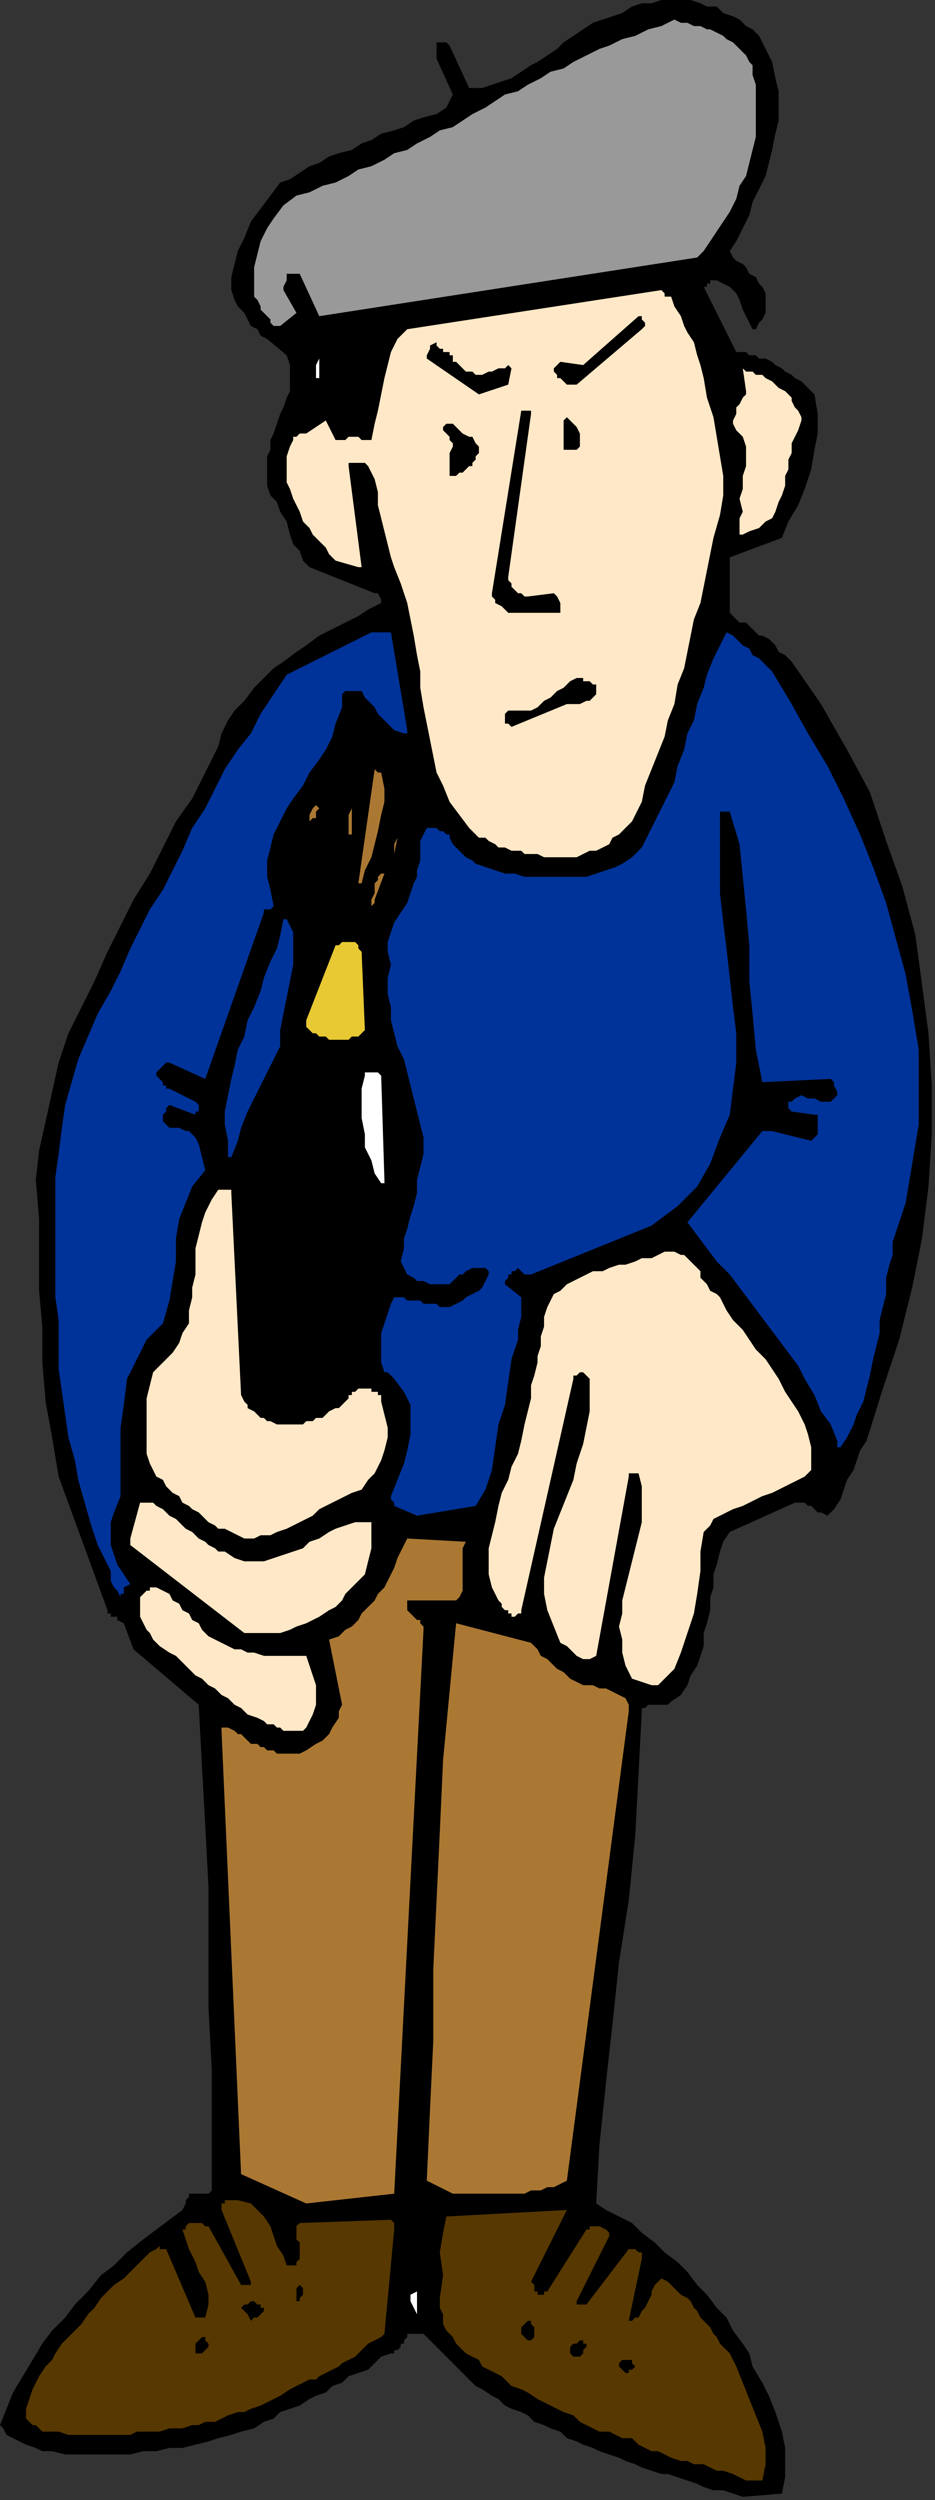<?xml version="1.0" encoding="UTF-8" standalone="no"?>
<svg
   xmlns:dc="http://purl.org/dc/elements/1.1/"
   xmlns:cc="http://creativecommons.org/ns#"
   xmlns:rdf="http://www.w3.org/1999/02/22-rdf-syntax-ns#"
   xmlns:svg="http://www.w3.org/2000/svg"
   xmlns="http://www.w3.org/2000/svg"
   xmlns:sodipodi="http://sodipodi.sourceforge.net/DTD/sodipodi-0.dtd"
   xmlns:inkscape="http://www.inkscape.org/namespaces/inkscape"
   version="1.0"
   width="75.935mm"
   height="202.935mm"
   id="svg79"
   sodipodi:docname="CMEN069.WMF">
  <rect width="100%" height="100%" fill="#333333" stroke="none"/>
  <sodipodi:namedview
     pagecolor="#ffffff"
     bordercolor="#666666"
     borderopacity="1"
     objecttolerance="10"
     gridtolerance="10"
     guidetolerance="10"
     inkscape:pageopacity="0"
     inkscape:pageshadow="2"
     inkscape:window-width="640"
     inkscape:window-height="480"
     id="namedview81" />
  <defs
     id="defs3">
    <pattern
       id="WMFhbasepattern"
       patternUnits="userSpaceOnUse"
       width="6"
       height="6"
       x="0"
       y="0" />
  </defs>
  <path
     style="fill:#000000;fill-rule:evenodd;fill-opacity:1;stroke:none;"
     d="  M 228,766   L 240,765   L 241,760   L 241,755   L 241,751   L 240,746   L 238,740   L 236,735   L 234,731   L 231,726   L 230,722   L 228,719   L 225,715   L 223,711   L 220,708   L 217,704   L 214,701   L 211,697   L 208,694   L 204,691   L 201,688   L 197,685   L 194,682   L 190,680   L 186,678   L 183,676   L 184,658   L 186,639   L 188,621   L 190,602   L 193,583   L 195,563   L 196,544   L 197,525   L 197,524   L 198,524   L 199,523   L 201,523   L 202,523   L 203,523   L 205,523   L 206,522   L 209,520   L 211,517   L 212,514   L 214,511   L 215,508   L 216,505   L 216,501   L 217,498   L 218,494   L 218,490   L 219,487   L 219,483   L 220,480   L 221,476   L 222,473   L 224,470   L 244,461   L 246,461   L 247,461   L 248,462   L 249,462   L 250,463   L 251,464   L 252,464   L 254,465   L 256,463   L 258,460   L 259,457   L 260,454   L 262,451   L 263,448   L 264,445   L 266,442   L 271,426   L 276,411   L 280,395   L 283,380   L 285,364   L 286,348   L 286,333   L 285,317   L 283,302   L 281,287   L 277,272   L 272,258   L 267,243   L 260,230   L 252,216   L 243,203   L 242,202   L 241,201   L 239,200   L 238,198   L 237,197   L 236,196   L 234,195   L 233,195   L 232,194   L 231,193   L 230,192   L 229,191   L 227,191   L 226,190   L 225,189   L 224,188   L 224,171   L 240,165   L 242,160   L 245,155   L 247,150   L 249,144   L 250,138   L 251,133   L 251,127   L 250,121   L 249,120   L 247,118   L 246,117   L 244,116   L 243,115   L 241,114   L 240,113   L 238,112   L 237,111   L 235,110   L 233,110   L 232,109   L 230,109   L 229,108   L 227,108   L 226,108   L 216,88   L 216,88   L 217,88   L 217,87   L 217,87   L 218,87   L 218,86   L 219,86   L 220,86   L 222,87   L 224,88   L 226,90   L 227,92   L 228,95   L 229,97   L 230,99   L 231,101   L 232,101   L 233,99   L 234,98   L 235,96   L 235,94   L 235,92   L 235,90   L 234,88   L 233,87   L 232,85   L 230,84   L 229,82   L 228,81   L 226,80   L 225,79   L 224,77   L 226,74   L 228,70   L 230,66   L 231,62   L 233,58   L 235,54   L 236,50   L 237,46   L 238,41   L 239,37   L 239,32   L 239,28   L 238,24   L 237,19   L 235,15   L 233,11   L 231,9   L 229,8   L 227,6   L 225,5   L 222,4   L 220,2   L 217,2   L 215,1   L 212,0   L 209,0   L 206,0   L 203,0   L 200,1   L 197,1   L 194,2   L 191,4   L 188,5   L 185,6   L 182,7   L 179,9   L 176,11   L 173,13   L 171,15   L 168,17   L 165,19   L 163,20   L 160,22   L 157,24   L 154,25   L 151,26   L 148,27   L 144,27   L 138,14   L 138,14   L 137,13   L 137,13   L 136,13   L 136,13   L 135,13   L 134,13   L 134,13   L 134,14   L 134,15   L 134,16   L 134,18   L 139,29   L 137,33   L 134,35   L 130,36   L 127,37   L 124,39   L 121,40   L 117,41   L 114,43   L 111,44   L 108,46   L 104,47   L 101,48   L 98,50   L 95,51   L 92,53   L 89,55   L 86,56   L 83,60   L 80,64   L 77,68   L 75,73   L 73,77   L 72,81   L 71,85   L 71,89   L 72,92   L 73,94   L 75,96   L 76,98   L 77,100   L 79,101   L 80,103   L 82,104   L 88,109   L 89,112   L 89,114   L 89,117   L 89,120   L 88,122   L 87,125   L 86,127   L 85,130   L 84,133   L 83,135   L 83,138   L 82,140   L 82,143   L 82,146   L 82,149   L 83,152   L 85,154   L 86,157   L 88,160   L 89,164   L 90,167   L 92,169   L 93,172   L 95,174   L 115,182   L 116,182   L 116,182   L 117,184   L 117,185   L 113,187   L 110,189   L 106,191   L 102,193   L 98,195   L 94,198   L 91,200   L 87,203   L 84,205   L 81,208   L 78,211   L 75,215   L 72,218   L 70,221   L 68,225   L 67,229   L 63,237   L 59,245   L 54,252   L 50,260   L 46,268   L 41,276   L 37,284   L 33,292   L 29,301   L 25,309   L 21,317   L 18,326   L 16,335   L 14,344   L 12,353   L 11,362   L 12,374   L 12,385   L 12,396   L 13,407   L 13,418   L 14,430   L 16,441   L 18,453   L 33,494   L 33,495   L 34,495   L 34,495   L 34,496   L 35,496   L 36,496   L 36,497   L 38,498   L 41,506   L 61,523   L 62,542   L 63,560   L 64,579   L 64,598   L 64,616   L 65,635   L 65,654   L 65,672   L 64,673   L 64,673   L 63,673   L 62,673   L 61,673   L 60,673   L 59,673   L 58,673   L 58,674   L 57,675   L 57,676   L 56,678   L 52,681   L 48,684   L 44,687   L 39,691   L 35,695   L 31,698   L 27,703   L 23,707   L 20,711   L 16,715   L 13,719   L 10,724   L 7,729   L 4,734   L 2,739   L 0,744   L 1,745   L 2,747   L 4,748   L 6,749   L 8,750   L 11,751   L 13,752   L 16,752   L 20,753   L 24,753   L 28,753   L 32,753   L 36,753   L 40,753   L 44,752   L 48,752   L 52,751   L 56,751   L 60,750   L 64,749   L 67,748   L 71,747   L 74,746   L 78,745   L 81,743   L 84,742   L 86,740   L 89,739   L 92,738   L 95,736   L 97,735   L 100,734   L 102,732   L 105,731   L 107,729   L 110,728   L 113,727   L 115,725   L 117,723   L 120,722   L 121,722   L 121,721   L 122,721   L 123,720   L 123,719   L 124,719   L 124,718   L 125,717   L 125,717   L 125,716   L 126,716   L 126,716   L 127,716   L 128,716   L 129,716   L 130,716   L 146,732   L 148,733   L 151,735   L 153,736   L 155,738   L 157,739   L 160,740   L 162,741   L 164,743   L 167,744   L 169,745   L 172,746   L 174,748   L 177,749   L 179,750   L 182,751   L 184,752   L 187,753   L 190,754   L 192,755   L 195,756   L 197,757   L 200,758   L 203,759   L 205,759   L 208,760   L 211,761   L 214,762   L 216,763   L 219,764   L 222,764   L 225,765   L 228,766  z "
     id="path5" />
  <path
     style="fill:#573800;fill-rule:evenodd;fill-opacity:1;stroke:none;"
     d="  M 229,761   L 230,761   L 231,761   L 231,761   L 231,761   L 232,761   L 232,761   L 233,761   L 234,761   L 235,756   L 235,751   L 234,746   L 232,741   L 230,736   L 228,731   L 226,726   L 224,722   L 222,720   L 221,719   L 220,717   L 219,716   L 218,714   L 216,712   L 215,711   L 214,709   L 213,708   L 212,706   L 211,705   L 209,704   L 208,703   L 206,701   L 205,700   L 203,699   L 202,700   L 201,701   L 200,703   L 200,704   L 199,706   L 198,708   L 197,709   L 196,711   L 195,711   L 195,711   L 194,712   L 193,712   L 197,693   L 197,692   L 197,691   L 196,691   L 196,691   L 195,690   L 195,690   L 194,690   L 193,690   L 180,707   L 179,707   L 178,707   L 177,707   L 177,706   L 187,686   L 187,685   L 187,685   L 186,684   L 184,683   L 184,683   L 183,683   L 183,683   L 182,683   L 181,683   L 181,684   L 180,684   L 180,684   L 168,703   L 167,703   L 167,704   L 167,704   L 166,704   L 166,704   L 165,704   L 165,703   L 164,703   L 164,703   L 164,702   L 164,701   L 163,700   L 174,678   L 137,680   L 136,685   L 135,691   L 136,698   L 135,705   L 135,708   L 136,710   L 136,713   L 137,715   L 139,717   L 140,719   L 141,720   L 143,722   L 145,723   L 147,724   L 148,726   L 150,727   L 152,728   L 154,729   L 156,731   L 157,732   L 160,733   L 162,734   L 165,736   L 167,737   L 169,738   L 171,739   L 173,740   L 176,741   L 178,743   L 180,744   L 182,745   L 184,746   L 187,746   L 189,747   L 191,748   L 194,748   L 196,750   L 198,751   L 200,752   L 202,752   L 204,753   L 206,754   L 209,755   L 211,755   L 213,756   L 216,756   L 218,757   L 220,758   L 222,758   L 225,759   L 227,760   L 229,761  z "
     id="path7" />
  <path
     style="fill:#573800;fill-rule:evenodd;fill-opacity:1;stroke:none;"
     d="  M 16,746   L 18,746   L 21,747   L 23,747   L 25,747   L 28,747   L 30,747   L 32,747   L 35,747   L 37,747   L 40,747   L 42,746   L 44,746   L 47,746   L 49,746   L 52,745   L 54,745   L 56,745   L 59,744   L 61,744   L 63,743   L 66,743   L 68,742   L 70,741   L 73,740   L 75,740   L 77,739   L 80,738   L 82,737   L 84,736   L 86,735   L 89,733   L 91,732   L 93,731   L 95,730   L 97,730   L 98,729   L 100,728   L 102,727   L 104,726   L 105,725   L 107,724   L 109,723   L 110,722   L 112,720   L 113,719   L 115,718   L 117,717   L 118,716   L 121,684   L 121,684   L 121,683   L 121,682   L 120,681   L 92,682   L 91,683   L 91,684   L 91,686   L 91,687   L 92,688   L 92,690   L 92,691   L 92,693   L 92,693   L 91,694   L 91,694   L 91,695   L 90,695   L 90,695   L 89,695   L 88,695   L 87,692   L 85,689   L 84,686   L 83,683   L 81,680   L 79,678   L 77,676   L 73,675   L 73,675   L 72,675   L 71,675   L 70,675   L 69,675   L 69,676   L 68,676   L 68,678   L 77,700   L 77,701   L 76,701   L 75,701   L 74,701   L 64,683   L 63,683   L 63,683   L 62,682   L 61,682   L 61,682   L 60,682   L 59,682   L 58,682   L 57,683   L 57,683   L 57,684   L 56,684   L 57,687   L 58,690   L 60,694   L 61,697   L 63,700   L 64,704   L 64,707   L 63,711   L 63,711   L 61,711   L 60,711   L 60,711   L 51,690   L 49,690   L 49,689   L 49,689   L 48,690   L 46,691   L 44,693   L 42,695   L 41,696   L 39,698   L 38,699   L 35,701   L 33,703   L 31,705   L 29,708   L 27,710   L 25,713   L 23,715   L 21,717   L 19,719   L 17,722   L 16,724   L 14,726   L 12,729   L 11,731   L 10,733   L 9,736   L 8,739   L 8,742   L 8,742   L 9,743   L 10,744   L 11,744   L 12,745   L 13,746   L 14,746   L 16,746  z "
     id="path9" />
  <path
     style="fill:#000000;fill-rule:evenodd;fill-opacity:1;stroke:none;"
     d="  M 193,728   L 193,728   L 193,727   L 194,727   L 194,727   L 195,726   L 194,725   L 194,724   L 193,724   L 192,724   L 191,724   L 191,724   L 190,725   L 190,726   L 191,727   L 192,728   L 193,728  z "
     id="path11" />
  <path
     style="fill:#000000;fill-rule:evenodd;fill-opacity:1;stroke:none;"
     d="  M 177,723   L 178,723   L 179,722   L 179,721   L 180,720   L 180,719   L 179,719   L 179,719   L 179,718   L 178,718   L 177,719   L 176,719   L 176,719   L 175,720   L 175,721   L 175,722   L 176,723   L 176,723   L 177,723   L 177,723   L 177,723  z "
     id="path13" />
  <path
     style="fill:#000000;fill-rule:evenodd;fill-opacity:1;stroke:none;"
     d="  M 61,722   L 62,722   L 63,721   L 64,720   L 64,719   L 64,719   L 63,718   L 63,718   L 63,717   L 62,717   L 61,718   L 60,719   L 60,720   L 60,721   L 60,721   L 60,722   L 61,722  z "
     id="path15" />
  <path
     style="fill:#000000;fill-rule:evenodd;fill-opacity:1;stroke:none;"
     d="  M 163,718   L 163,718   L 163,718   L 164,717   L 164,716   L 164,715   L 164,714   L 163,713   L 163,712   L 162,712   L 161,713   L 160,714   L 160,714   L 160,715   L 160,716   L 161,717   L 162,718   L 162,718   L 163,718   L 163,718   L 163,718  z "
     id="path17" />
  <path
     style="fill:#000000;fill-rule:evenodd;fill-opacity:1;stroke:none;"
     d="  M 78,711   L 78,711   L 79,711   L 80,710   L 81,709   L 81,708   L 81,708   L 80,708   L 80,707   L 79,707   L 79,707   L 78,706   L 77,706   L 77,706   L 76,707   L 75,707   L 74,708   L 74,708   L 75,709   L 76,710   L 77,712   L 77,712   L 78,711   L 78,711   L 78,711  z "
     id="path19" />
  <path
     style="fill:#ffffff;fill-rule:evenodd;fill-opacity:1;stroke:none;"
     d="  M 128,709   L 128,703   L 126,704   L 126,706   L 127,708   L 128,710   L 128,709   L 128,709   L 128,709   L 128,709  z "
     id="path21" />
  <path
     style="fill:#000000;fill-rule:evenodd;fill-opacity:1;stroke:none;"
     d="  M 92,705   L 93,704   L 93,703   L 93,702   L 92,701   L 91,702   L 91,703   L 91,705   L 91,706   L 91,706   L 92,706   L 92,705   L 92,705  z "
     id="path23" />
  <path
     style="fill:#ab7833;fill-rule:evenodd;fill-opacity:1;stroke:none;"
     d="  M 94,676   L 121,673   L 130,500   L 130,499   L 129,498   L 129,497   L 128,497   L 127,496   L 126,495   L 125,494   L 125,493   L 125,492   L 125,491   L 126,491   L 127,491   L 140,491   L 141,490   L 142,488   L 142,486   L 142,483   L 142,481   L 142,478   L 142,475   L 143,473   L 125,472   L 124,474   L 123,476   L 122,478   L 121,481   L 120,483   L 119,485   L 118,487   L 116,489   L 115,491   L 113,493   L 111,495   L 110,497   L 108,499   L 106,500   L 104,502   L 101,503   L 105,523   L 104,525   L 104,527   L 102,530   L 101,532   L 99,534   L 97,535   L 94,537   L 92,538   L 90,538   L 88,538   L 87,538   L 85,538   L 84,537   L 82,537   L 81,536   L 80,536   L 79,535   L 77,535   L 76,534   L 75,533   L 74,532   L 73,532   L 72,531   L 70,530   L 69,530   L 68,530   L 68,531   L 68,531   L 74,667   L 94,676  z "
     id="path25" />
  <path
     style="fill:#ab7833;fill-rule:evenodd;fill-opacity:1;stroke:none;"
     d="  M 139,673   L 141,673   L 143,673   L 145,673   L 147,673   L 150,673   L 152,673   L 154,673   L 156,673   L 159,673   L 161,673   L 163,672   L 166,672   L 168,671   L 170,671   L 172,670   L 174,669   L 193,525   L 193,525   L 193,524   L 193,524   L 193,523   L 192,521   L 190,520   L 188,519   L 186,518   L 184,518   L 182,517   L 179,517   L 177,516   L 175,515   L 173,513   L 171,512   L 170,511   L 168,509   L 166,508   L 165,506   L 163,504   L 140,498   L 138,519   L 136,540   L 135,562   L 134,583   L 133,604   L 133,626   L 132,647   L 131,669   L 139,673  z "
     id="path27" />
  <path
     style="fill:#ffe8c7;fill-rule:evenodd;fill-opacity:1;stroke:none;"
     d="  M 88,531   L 89,531   L 90,531   L 91,531   L 91,531   L 92,531   L 93,531   L 93,531   L 94,530   L 95,528   L 96,526   L 97,523   L 97,520   L 97,517   L 96,514   L 95,511   L 94,508   L 92,508   L 90,508   L 88,508   L 85,508   L 83,508   L 81,508   L 78,507   L 76,507   L 74,506   L 72,506   L 70,505   L 68,504   L 66,503   L 64,502   L 62,500   L 61,498   L 59,497   L 58,495   L 56,494   L 55,492   L 53,491   L 52,489   L 50,488   L 48,487   L 47,487   L 47,487   L 47,487   L 46,487   L 46,488   L 45,488   L 45,488   L 44,489   L 43,490   L 43,492   L 43,494   L 43,496   L 44,498   L 45,500   L 46,501   L 47,503   L 49,505   L 52,507   L 54,508   L 56,510   L 58,512   L 60,514   L 62,515   L 64,517   L 66,518   L 68,520   L 70,521   L 72,523   L 74,524   L 76,526   L 79,527   L 81,528   L 82,529   L 83,529   L 84,529   L 85,530   L 86,530   L 87,531   L 88,531   L 88,531  z "
     id="path29" />
  <path
     style="fill:#ffe8c7;fill-rule:evenodd;fill-opacity:1;stroke:none;"
     d="  M 200,517   L 201,517   L 202,517   L 202,517   L 203,516   L 207,512   L 209,507   L 211,501   L 213,495   L 214,489   L 215,482   L 215,476   L 216,470   L 218,468   L 219,466   L 221,465   L 223,464   L 225,463   L 228,462   L 230,461   L 232,460   L 234,459   L 237,458   L 239,457   L 241,456   L 243,455   L 245,454   L 247,453   L 249,451   L 249,447   L 249,444   L 248,440   L 247,437   L 245,433   L 243,430   L 241,427   L 239,423   L 237,420   L 235,417   L 232,414   L 230,411   L 228,408   L 225,405   L 223,402   L 221,398   L 220,397   L 218,396   L 217,394   L 216,393   L 215,392   L 215,390   L 214,389   L 213,388   L 212,387   L 211,386   L 210,385   L 209,385   L 207,384   L 206,384   L 204,384   L 202,385   L 200,386   L 197,386   L 195,387   L 192,388   L 190,388   L 187,389   L 185,390   L 182,390   L 180,391   L 178,392   L 176,393   L 174,394   L 172,396   L 170,397   L 169,399   L 168,401   L 167,404   L 167,407   L 166,410   L 166,413   L 165,416   L 165,418   L 164,422   L 163,425   L 163,429   L 162,433   L 161,437   L 160,442   L 159,446   L 157,450   L 156,454   L 154,458   L 153,462   L 152,467   L 151,471   L 150,475   L 150,479   L 150,483   L 151,487   L 153,491   L 154,492   L 154,493   L 155,494   L 155,494   L 156,494   L 156,495   L 157,495   L 157,496   L 158,496   L 159,495   L 160,495   L 160,494   L 176,423   L 176,422   L 177,422   L 178,421   L 179,421   L 179,421   L 179,421   L 180,422   L 181,423   L 181,428   L 181,433   L 180,438   L 179,443   L 177,449   L 176,454   L 174,459   L 172,464   L 170,469   L 169,474   L 168,479   L 167,484   L 167,489   L 168,494   L 170,499   L 172,504   L 174,505   L 175,506   L 176,507   L 177,508   L 179,509   L 180,509   L 181,509   L 183,508   L 193,453   L 193,452   L 194,452   L 195,452   L 196,452   L 197,456   L 197,460   L 197,463   L 197,467   L 196,471   L 195,475   L 194,479   L 193,483   L 192,487   L 191,491   L 191,495   L 190,499   L 191,503   L 191,507   L 192,511   L 194,515   L 200,517  z "
     id="path31" />
  <path
     style="fill:#ffe8c7;fill-rule:evenodd;fill-opacity:1;stroke:none;"
     d="  M 75,501   L 78,501   L 81,501   L 84,501   L 86,501   L 89,500   L 91,499   L 94,498   L 96,497   L 98,496   L 101,494   L 103,493   L 105,491   L 106,489   L 108,487   L 110,485   L 112,483   L 113,479   L 114,475   L 114,471   L 114,467   L 111,467   L 109,467   L 106,468   L 103,469   L 101,470   L 98,472   L 95,473   L 93,475   L 90,476   L 87,477   L 84,478   L 81,479   L 78,479   L 75,479   L 72,478   L 69,476   L 67,476   L 66,475   L 64,474   L 63,473   L 61,472   L 60,471   L 59,470   L 57,469   L 56,468   L 55,467   L 54,466   L 52,465   L 51,464   L 50,463   L 48,462   L 47,461   L 46,461   L 46,461   L 45,461   L 45,461   L 44,461   L 44,461   L 44,461   L 43,461   L 40,472   L 40,472   L 40,473   L 40,474   L 40,474   L 75,501  z "
     id="path33" />
  <path
     style="fill:#003399;fill-rule:evenodd;fill-opacity:1;stroke:none;"
     d="  M 38,489   L 38,488   L 38,487   L 38,487   L 40,486   L 38,483   L 36,480   L 35,477   L 34,474   L 34,471   L 34,467   L 35,464   L 37,459   L 37,453   L 37,445   L 37,438   L 38,431   L 39,423   L 42,417   L 45,411   L 50,406   L 52,399   L 53,393   L 54,387   L 54,380   L 55,374   L 57,369   L 59,364   L 63,359   L 61,351   L 60,349   L 59,348   L 58,347   L 57,347   L 55,346   L 54,346   L 52,346   L 51,345   L 51,345   L 50,344   L 50,343   L 50,342   L 50,342   L 51,341   L 51,340   L 52,339   L 60,342   L 60,342   L 60,341   L 60,341   L 61,341   L 61,340   L 61,339   L 60,338   L 60,338   L 52,334   L 51,334   L 51,333   L 51,333   L 50,333   L 50,332   L 49,331   L 49,331   L 48,330   L 48,330   L 48,329   L 49,328   L 50,327   L 50,327   L 50,327   L 51,326   L 52,326   L 63,331   L 81,280   L 81,280   L 81,279   L 82,279   L 82,279   L 83,279   L 83,279   L 84,278   L 84,278   L 83,273   L 82,269   L 82,264   L 83,260   L 84,256   L 86,252   L 88,248   L 90,245   L 93,241   L 95,237   L 98,233   L 100,230   L 102,226   L 103,222   L 105,217   L 105,213   L 106,212   L 107,212   L 107,212   L 108,212   L 109,212   L 110,212   L 110,212   L 111,212   L 112,214   L 113,215   L 115,217   L 116,219   L 118,221   L 119,222   L 121,224   L 124,225   L 124,225   L 124,225   L 125,225   L 125,224   L 120,194   L 118,194   L 116,194   L 114,194   L 112,195   L 110,196   L 108,197   L 106,198   L 104,199   L 102,200   L 100,201   L 98,202   L 96,203   L 94,204   L 92,205   L 90,206   L 88,207   L 84,213   L 80,219   L 77,225   L 73,230   L 69,236   L 66,242   L 63,248   L 59,254   L 56,261   L 53,267   L 50,273   L 46,279   L 43,285   L 40,291   L 37,298   L 34,304   L 30,311   L 27,318   L 24,325   L 22,332   L 20,339   L 19,346   L 18,354   L 17,361   L 17,368   L 17,376   L 17,383   L 17,390   L 17,398   L 18,405   L 18,413   L 18,420   L 19,427   L 20,434   L 21,441   L 23,448   L 24,454   L 26,461   L 28,468   L 30,474   L 31,476   L 32,478   L 33,480   L 34,482   L 34,485   L 35,487   L 36,488   L 37,490   L 37,490   L 37,489   L 38,489   L 38,489  z "
     id="path35" />
  <path
     style="fill:#ffe8c7;fill-rule:evenodd;fill-opacity:1;stroke:none;"
     d="  M 75,472   L 78,472   L 80,471   L 83,471   L 85,470   L 88,469   L 90,468   L 92,467   L 94,466   L 96,465   L 98,463   L 100,462   L 102,461   L 104,460   L 106,459   L 108,458   L 111,457   L 113,454   L 115,452   L 117,448   L 118,445   L 119,441   L 119,438   L 118,434   L 117,430   L 117,429   L 117,429   L 117,428   L 116,428   L 116,427   L 115,427   L 114,427   L 114,426   L 113,426   L 112,426   L 112,426   L 111,426   L 111,426   L 110,426   L 110,426   L 110,426   L 109,427   L 108,427   L 108,428   L 107,428   L 107,429   L 106,430   L 106,430   L 105,431   L 104,432   L 103,432   L 101,433   L 100,434   L 99,435   L 97,435   L 96,436   L 94,436   L 93,437   L 91,437   L 90,437   L 88,437   L 87,437   L 85,437   L 83,436   L 82,436   L 81,435   L 80,435   L 79,434   L 78,433   L 76,432   L 76,431   L 75,430   L 74,428   L 71,366   L 71,365   L 71,365   L 70,365   L 69,365   L 69,365   L 68,365   L 67,365   L 67,365   L 65,368   L 63,372   L 62,375   L 61,379   L 60,383   L 60,387   L 60,391   L 59,395   L 59,398   L 58,402   L 58,406   L 56,409   L 55,412   L 53,415   L 50,418   L 47,421   L 46,425   L 45,429   L 45,434   L 45,438   L 45,442   L 45,446   L 46,449   L 48,453   L 50,454   L 51,456   L 53,458   L 55,459   L 56,461   L 58,462   L 59,463   L 61,464   L 62,465   L 64,467   L 66,468   L 67,469   L 69,469   L 71,470   L 73,471   L 75,472  z "
     id="path37" />
  <path
     style="fill:#003399;fill-rule:evenodd;fill-opacity:1;stroke:none;"
     d="  M 128,465   L 146,462   L 149,457   L 151,451   L 152,444   L 153,437   L 155,431   L 156,424   L 157,417   L 159,411   L 159,408   L 160,404   L 160,401   L 160,398   L 155,394   L 155,393   L 156,392   L 156,392   L 156,391   L 157,391   L 157,390   L 158,390   L 159,389   L 160,390   L 160,390   L 161,391   L 161,391   L 162,391   L 162,391   L 163,391   L 163,391   L 200,376   L 208,370   L 214,364   L 218,357   L 221,349   L 224,342   L 225,334   L 226,326   L 226,317   L 225,309   L 224,300   L 223,291   L 222,283   L 221,274   L 221,266   L 221,257   L 221,249   L 221,249   L 222,249   L 223,249   L 224,249   L 227,259   L 228,269   L 229,279   L 230,290   L 230,301   L 231,311   L 232,322   L 234,332   L 255,331   L 256,332   L 256,333   L 257,335   L 257,336   L 255,338   L 253,338   L 252,338   L 250,337   L 248,337   L 246,336   L 244,337   L 243,338   L 242,338   L 242,339   L 242,340   L 243,341   L 250,342   L 251,342   L 251,343   L 251,344   L 251,345   L 251,346   L 251,348   L 250,349   L 249,350   L 237,347   L 237,347   L 236,347   L 235,347   L 234,347   L 211,375   L 214,379   L 217,383   L 220,387   L 224,391   L 227,395   L 230,399   L 233,403   L 236,407   L 239,411   L 242,415   L 245,419   L 247,423   L 250,428   L 252,433   L 255,437   L 257,442   L 257,444   L 257,444   L 257,444   L 258,444   L 260,441   L 262,437   L 263,434   L 265,430   L 266,426   L 267,422   L 268,417   L 269,413   L 270,409   L 270,405   L 271,401   L 272,397   L 272,392   L 273,388   L 274,385   L 274,381   L 278,369   L 280,357   L 282,345   L 282,333   L 282,322   L 280,310   L 278,299   L 275,288   L 272,277   L 268,266   L 264,256   L 259,245   L 254,235   L 248,225   L 243,216   L 237,206   L 235,204   L 233,202   L 231,201   L 230,199   L 228,198   L 226,196   L 225,195   L 223,194   L 221,198   L 219,202   L 217,207   L 216,211   L 214,216   L 213,221   L 211,225   L 210,230   L 208,235   L 207,240   L 205,244   L 203,248   L 201,252   L 199,256   L 197,260   L 194,263   L 191,265   L 189,266   L 186,267   L 183,268   L 180,269   L 177,269   L 174,269   L 170,269   L 167,269   L 164,269   L 161,269   L 158,268   L 155,268   L 152,267   L 149,266   L 146,265   L 145,264   L 143,263   L 142,262   L 141,261   L 140,260   L 139,259   L 138,257   L 138,256   L 137,256   L 137,256   L 136,255   L 135,255   L 134,254   L 133,254   L 132,254   L 131,254   L 130,256   L 129,258   L 129,260   L 129,262   L 129,264   L 128,267   L 128,269   L 127,271   L 126,274   L 125,277   L 123,280   L 121,283   L 120,286   L 119,289   L 119,292   L 120,296   L 119,300   L 119,305   L 120,309   L 120,313   L 121,317   L 122,321   L 124,325   L 125,329   L 126,333   L 127,337   L 128,341   L 129,345   L 130,349   L 130,354   L 129,358   L 128,362   L 128,366   L 127,370   L 126,373   L 125,377   L 124,380   L 124,383   L 123,387   L 124,389   L 125,391   L 127,392   L 128,393   L 130,393   L 132,394   L 134,394   L 136,394   L 138,394   L 139,393   L 140,392   L 141,391   L 142,391   L 143,390   L 145,389   L 146,389   L 147,389   L 148,389   L 149,389   L 150,390   L 150,391   L 149,393   L 148,395   L 147,396   L 145,397   L 143,398   L 142,399   L 140,400   L 138,401   L 137,401   L 135,401   L 134,400   L 133,400   L 132,400   L 131,400   L 130,400   L 129,399   L 128,399   L 127,399   L 126,399   L 125,399   L 124,398   L 123,398   L 122,398   L 121,398   L 120,400   L 119,403   L 118,406   L 117,409   L 117,412   L 117,415   L 117,418   L 118,421   L 119,421   L 120,422   L 121,423   L 121,423   L 124,427   L 126,431   L 126,436   L 126,440   L 125,445   L 124,449   L 122,454   L 120,459   L 120,459   L 120,460   L 121,461   L 121,462   L 128,465  z "
     id="path39" />
  <path
     style="fill:#ffffff;fill-rule:evenodd;fill-opacity:1;stroke:none;"
     d="  M 118,362   L 117,330   L 117,330   L 116,329   L 115,329   L 114,329   L 114,329   L 113,329   L 112,329   L 112,330   L 111,334   L 111,339   L 111,343   L 112,348   L 112,352   L 114,356   L 115,360   L 117,363   L 117,363   L 118,363   L 118,363   L 118,362  z "
     id="path41" />
  <path
     style="fill:#003399;fill-rule:evenodd;fill-opacity:1;stroke:none;"
     d="  M 71,355   L 73,350   L 74,346   L 76,341   L 78,337   L 80,333   L 82,329   L 84,325   L 86,321   L 86,316   L 87,311   L 88,306   L 89,301   L 90,296   L 90,291   L 90,286   L 88,282   L 88,282   L 88,282   L 87,282   L 87,282   L 86,287   L 85,291   L 83,295   L 81,300   L 80,304   L 78,309   L 76,313   L 75,318   L 73,322   L 72,327   L 71,331   L 70,336   L 69,341   L 69,345   L 70,350   L 70,355   L 71,355   L 71,355   L 71,355   L 71,355  z "
     id="path43" />
  <path
     style="fill:#e8c933;fill-rule:evenodd;fill-opacity:1;stroke:none;"
     d="  M 101,319   L 103,319   L 104,319   L 105,319   L 107,319   L 108,318   L 110,318   L 111,317   L 112,316   L 111,292   L 110,291   L 110,290   L 109,289   L 108,289   L 106,289   L 105,289   L 104,290   L 103,290   L 94,313   L 94,314   L 94,315   L 95,316   L 96,317   L 97,317   L 98,318   L 100,318   L 101,319  z "
     id="path45" />
  <path
     style="fill:#ab7833;fill-rule:evenodd;fill-opacity:1;stroke:none;"
     d="  M 115,276   L 118,268   L 117,268   L 116,269   L 116,270   L 115,271   L 115,273   L 115,274   L 114,276   L 114,278   L 115,277   L 115,277   L 115,276   L 115,276  z "
     id="path47" />
  <path
     style="fill:#ab7833;fill-rule:evenodd;fill-opacity:1;stroke:none;"
     d="  M 111,271   L 112,267   L 114,263   L 115,259   L 116,255   L 117,250   L 118,246   L 118,242   L 117,237   L 117,237   L 117,237   L 116,237   L 115,236   L 110,271   L 110,271   L 110,271   L 111,271   L 111,271  z "
     id="path49" />
  <path
     style="fill:#ffffff;fill-rule:evenodd;fill-opacity:1;stroke:none;"
     d="  M 101,269   L 101,254   L 101,269  z "
     id="path51" />
  <path
     style="fill:#ffe8c7;fill-rule:evenodd;fill-opacity:1;stroke:none;"
     d="  M 170,263   L 173,263   L 175,263   L 177,263   L 179,262   L 181,261   L 183,261   L 185,260   L 187,259   L 188,257   L 190,256   L 191,255   L 193,253   L 194,252   L 195,250   L 196,248   L 197,246   L 198,241   L 200,236   L 202,231   L 204,226   L 205,221   L 207,216   L 208,210   L 210,205   L 211,200   L 212,195   L 213,190   L 215,185   L 216,180   L 217,175   L 218,170   L 219,165   L 221,158   L 222,152   L 222,146   L 221,140   L 220,134   L 219,128   L 217,122   L 216,116   L 215,112   L 214,109   L 213,105   L 211,102   L 210,100   L 209,97   L 207,94   L 206,91   L 205,91   L 204,91   L 204,90   L 203,89   L 125,101   L 122,104   L 120,108   L 119,112   L 118,116   L 117,121   L 116,126   L 115,130   L 114,135   L 114,135   L 113,135   L 113,135   L 112,135   L 111,135   L 111,135   L 110,134   L 110,134   L 109,134   L 108,134   L 107,134   L 106,135   L 105,135   L 104,135   L 104,135   L 103,135   L 100,129   L 94,133   L 93,133   L 92,133   L 92,133   L 91,134   L 91,134   L 91,134   L 90,134   L 90,135   L 89,137   L 88,140   L 88,143   L 88,145   L 88,148   L 89,150   L 90,153   L 91,155   L 92,157   L 93,160   L 95,162   L 96,164   L 98,166   L 100,168   L 101,170   L 103,172   L 110,174   L 110,174   L 111,174   L 111,174   L 111,174   L 107,143   L 107,143   L 107,142   L 108,142   L 110,142   L 110,142   L 110,142   L 111,142   L 111,142   L 112,142   L 112,142   L 113,143   L 113,143   L 115,147   L 116,151   L 116,155   L 117,159   L 118,163   L 119,167   L 120,171   L 121,174   L 123,179   L 125,185   L 126,190   L 127,195   L 128,201   L 129,206   L 129,211   L 130,217   L 131,222   L 132,227   L 133,232   L 134,237   L 136,241   L 138,246   L 141,250   L 144,254   L 146,256   L 147,257   L 149,257   L 150,258   L 152,259   L 153,260   L 155,260   L 157,261   L 158,261   L 160,261   L 161,262   L 163,262   L 165,262   L 167,263   L 168,263   L 170,263  z "
     id="path53" />
  <path
     style="fill:#ab7833;fill-rule:evenodd;fill-opacity:1;stroke:none;"
     d="  M 121,262   L 121,261   L 121,260   L 121,259   L 122,257   L 121,262  z "
     id="path55" />
  <path
     style="fill:#ab7833;fill-rule:evenodd;fill-opacity:1;stroke:none;"
     d="  M 108,256   L 108,248   L 107,250   L 107,251   L 107,254   L 107,256   L 107,256   L 107,256   L 108,256   L 108,256  z "
     id="path57" />
  <path
     style="fill:#ab7833;fill-rule:evenodd;fill-opacity:1;stroke:none;"
     d="  M 97,251   L 97,250   L 97,249   L 98,248   L 97,247   L 97,247   L 96,248   L 95,250   L 95,252   L 95,252   L 96,251   L 96,251   L 97,251  z "
     id="path59" />
  <path
     style="fill:#000000;fill-rule:evenodd;fill-opacity:1;stroke:none;"
     d="  M 157,223   L 174,216   L 176,216   L 177,216   L 178,216   L 180,215   L 181,215   L 181,215   L 182,214   L 183,213   L 183,213   L 183,212   L 183,211   L 183,210   L 183,210   L 182,210   L 182,210   L 181,209   L 180,209   L 180,209   L 179,209   L 179,208   L 177,208   L 175,209   L 173,211   L 171,212   L 169,214   L 167,215   L 165,217   L 163,218   L 157,218   L 157,218   L 156,218   L 155,219   L 155,219   L 155,220   L 155,221   L 155,222   L 155,222   L 156,222   L 156,222   L 157,223   L 157,223  z "
     id="path61" />
  <path
     style="fill:#000000;fill-rule:evenodd;fill-opacity:1;stroke:none;"
     d="  M 159,188   L 169,188   L 170,188   L 170,188   L 171,188   L 172,188   L 172,186   L 172,185   L 171,183   L 170,182   L 162,183   L 161,183   L 160,182   L 159,182   L 158,181   L 157,180   L 157,179   L 156,178   L 156,177   L 163,127   L 163,126   L 162,126   L 161,126   L 160,126   L 151,182   L 151,183   L 152,184   L 152,185   L 154,186   L 155,187   L 156,188   L 158,188   L 159,188  z "
     id="path63" />
  <path
     style="fill:#ffe8c7;fill-rule:evenodd;fill-opacity:1;stroke:none;"
     d="  M 228,164   L 230,163   L 233,162   L 235,160   L 237,159   L 238,157   L 239,154   L 240,152   L 241,149   L 241,146   L 242,144   L 242,141   L 243,139   L 243,136   L 244,134   L 245,132   L 246,129   L 246,128   L 245,126   L 244,125   L 243,123   L 243,122   L 242,121   L 241,120   L 239,119   L 238,118   L 237,117   L 235,116   L 234,115   L 232,115   L 231,114   L 229,114   L 228,113   L 229,120   L 229,121   L 228,122   L 227,124   L 226,125   L 226,127   L 225,129   L 225,130   L 226,132   L 228,134   L 229,137   L 229,140   L 229,143   L 228,146   L 228,150   L 227,153   L 228,157   L 227,159   L 227,161   L 227,162   L 227,164   L 227,164   L 227,164   L 227,164   L 228,164  z "
     id="path65" />
  <path
     style="fill:#000000;fill-rule:evenodd;fill-opacity:1;stroke:none;"
     d="  M 139,146   L 139,146   L 139,146   L 140,146   L 140,146   L 141,145   L 141,145   L 142,145   L 142,145   L 143,144   L 144,143   L 145,143   L 145,142   L 146,141   L 146,140   L 147,139   L 147,138   L 147,137   L 146,136   L 145,134   L 144,134   L 142,133   L 141,132   L 140,131   L 139,130   L 139,130   L 138,130   L 138,130   L 137,130   L 136,131   L 136,132   L 137,133   L 137,133   L 138,134   L 138,135   L 139,136   L 139,137   L 138,139   L 138,141   L 138,144   L 138,146   L 138,146   L 138,146   L 139,146   L 139,146  z "
     id="path67" />
  <path
     style="fill:#000000;fill-rule:evenodd;fill-opacity:1;stroke:none;"
     d="  M 174,138   L 175,138   L 176,138   L 177,138   L 177,138   L 178,137   L 178,136   L 178,134   L 178,133   L 177,131   L 176,130   L 175,129   L 174,128   L 174,128   L 174,128   L 173,129   L 173,129   L 173,138   L 173,138   L 174,138   L 174,138   L 174,138  z "
     id="path69" />
  <path
     style="fill:#000000;fill-rule:evenodd;fill-opacity:1;stroke:none;"
     d="  M 147,121   L 156,118   L 157,113   L 157,113   L 157,113   L 156,112   L 156,112   L 155,113   L 153,113   L 151,114   L 150,114   L 148,115   L 146,115   L 145,114   L 143,114   L 142,113   L 142,113   L 141,112   L 140,111   L 139,111   L 139,110   L 139,110   L 139,109   L 138,109   L 138,108   L 137,108   L 136,108   L 136,107   L 135,107   L 134,106   L 134,105   L 132,106   L 132,107   L 131,109   L 131,110   L 147,121  z "
     id="path71" />
  <path
     style="fill:#000000;fill-rule:evenodd;fill-opacity:1;stroke:none;"
     d="  M 177,118   L 197,101   L 197,101   L 198,100   L 198,99   L 197,98   L 197,98   L 197,97   L 197,97   L 196,97   L 179,112   L 172,111   L 172,111   L 171,112   L 171,112   L 170,113   L 170,114   L 171,115   L 171,116   L 172,116   L 173,117   L 174,118   L 175,118   L 176,118   L 176,118   L 177,118   L 177,118   L 177,118  z "
     id="path73" />
  <path
     style="fill:#ffffff;fill-rule:evenodd;fill-opacity:1;stroke:none;"
     d="  M 98,116   L 98,110   L 97,112   L 97,114   L 97,115   L 97,117   L 97,117   L 97,116   L 97,116   L 98,116  z "
     id="path75" />
  <path
     style="fill:#999999;fill-rule:evenodd;fill-opacity:1;stroke:none;"
     d="  M 86,100   L 91,96   L 87,89   L 87,88   L 88,86   L 88,85   L 88,84   L 89,84   L 89,84   L 90,84   L 90,84   L 91,84   L 91,84   L 92,84   L 92,84   L 98,97   L 214,79   L 216,77   L 218,74   L 220,71   L 222,68   L 224,65   L 226,61   L 227,57   L 229,54   L 230,50   L 231,46   L 232,42   L 232,38   L 232,34   L 232,30   L 232,26   L 231,23   L 231,20   L 230,19   L 229,17   L 227,15   L 226,14   L 225,13   L 223,12   L 222,11   L 220,10   L 218,9   L 217,9   L 215,8   L 213,8   L 211,7   L 209,7   L 207,6   L 203,8   L 199,9   L 195,11   L 191,12   L 187,14   L 184,15   L 180,17   L 176,19   L 173,21   L 169,22   L 166,24   L 162,26   L 159,28   L 155,29   L 152,31   L 149,33   L 145,35   L 142,37   L 139,39   L 135,40   L 132,42   L 128,44   L 125,46   L 121,47   L 118,49   L 114,51   L 110,52   L 107,54   L 103,56   L 99,57   L 95,59   L 91,60   L 87,63   L 84,67   L 82,70   L 80,74   L 79,78   L 78,82   L 78,86   L 78,91   L 79,92   L 80,94   L 80,95   L 81,96   L 82,97   L 83,98   L 83,99   L 84,100   L 85,100   L 85,100   L 86,100   L 86,100  z "
     id="path77" />
</svg>
